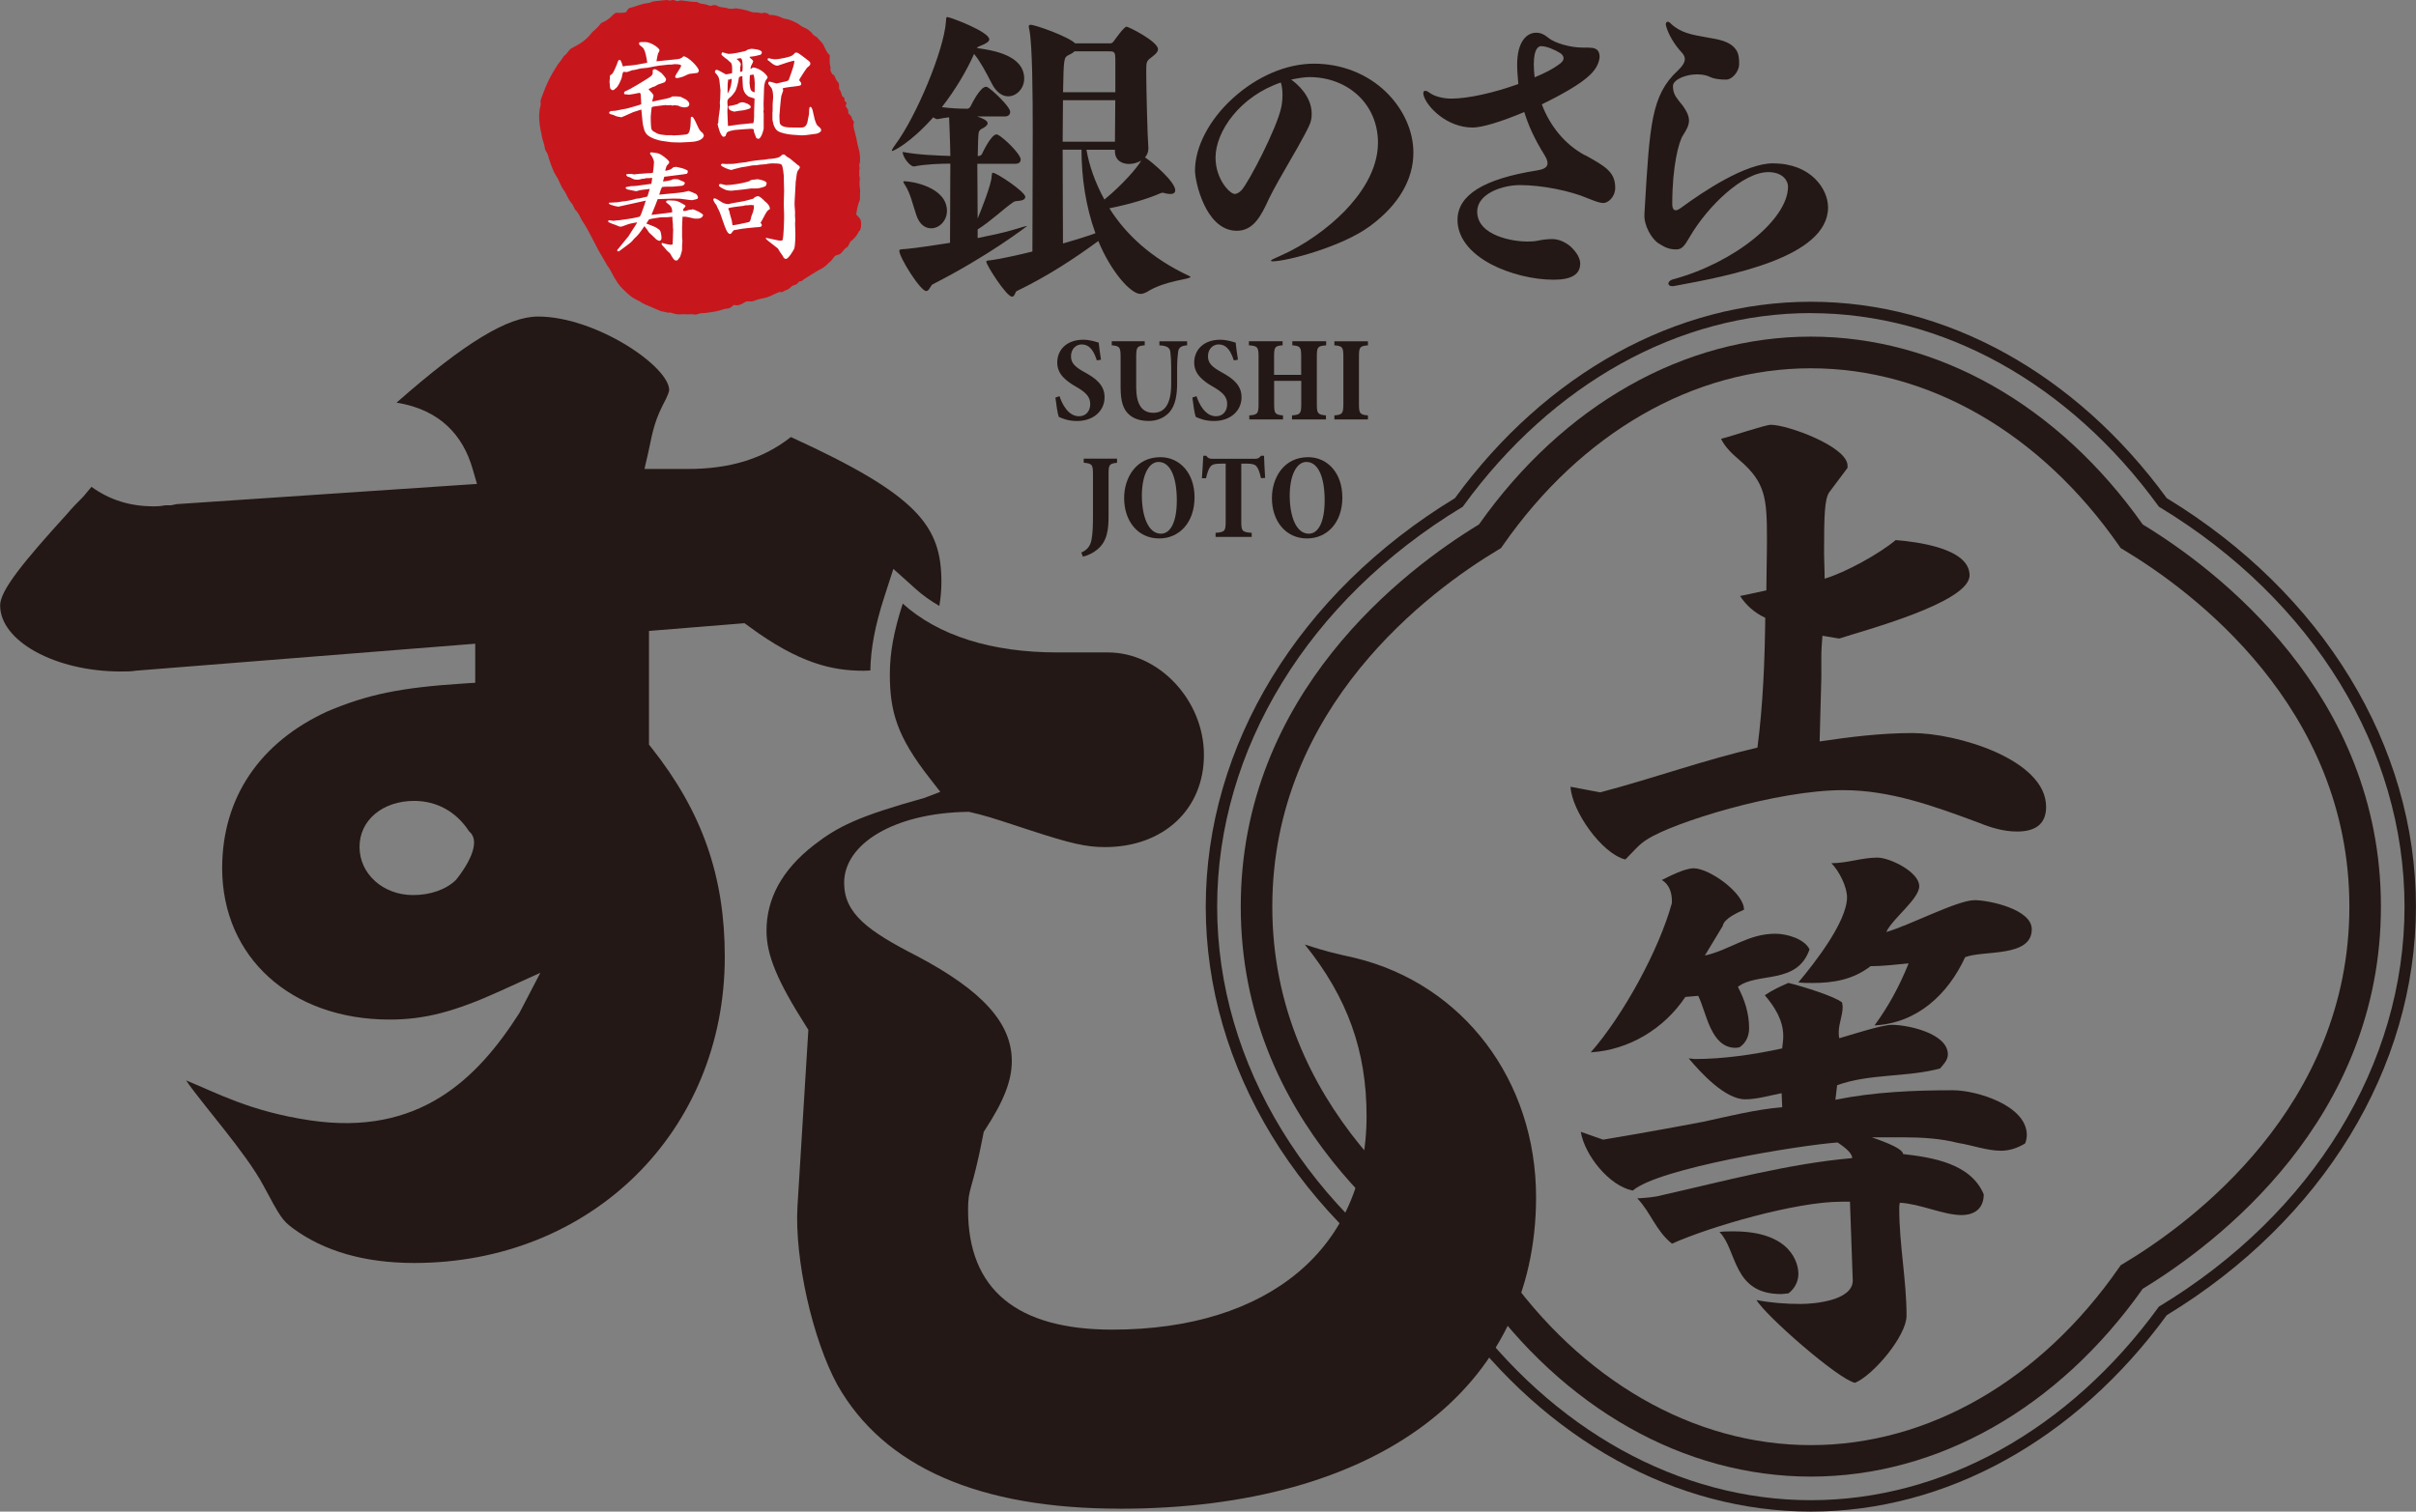 <?xml version="1.0" encoding="UTF-8"?>
<svg id="_レイヤー_1" data-name="レイヤー_1" xmlns="http://www.w3.org/2000/svg" version="1.1" viewBox="0 0 370.61 231.94">
  <rect x="0" y="0" width="370.61" height="231.94" fill="#808080" stroke="none"/>
  <!-- Generator: Adobe Illustrator 29.7.1, SVG Export Plug-In . SVG Version: 2.1.1 Build 8)  -->
  <defs>
    <style>
      .st0 {
        fill: #231815;
      }

      .st1 {
        fill: #fff;
      }

      .st2 {
        fill: #c8161d;
      }
    </style>
  </defs>
  <path class="st0" d="M114.22,95.63l.6.44c7.8,5.77,12.92,6.85,17.65,6.85.35,0,.7-.02,1.04-.04.06-3.4.72-6.88,2.11-11.19l1.42-4.4,3.44,3.09c1.08.97,2.29,1.83,3.61,2.59.2-1.13.32-2.35.32-3.66,0-8.58-3.52-13.31-23.09-22.25-4.25,3.34-9.33,4.9-15.87,4.9h-6.59l.56-2.43c.53-2.3.75-4.36,2.16-7.19,1.04-1.9,1.07-2.43,1.07-2.49,0-3.63-11.27-11.28-20.12-11.28-4.62,0-11.22,3.99-21.7,13.21,6.71,1.08,10.19,5.07,11.65,10.1l.69,2.37-46.06,3.1-.88.18h-.85c-.95.16-1.22.16-1.8.16-3.63,0-6.71-.96-9.55-2.99l-1.27,1.52-.06.06c-.81.81-1.57,1.57-2.39,2.55-6.68,7.34-10.29,11.76-10.29,14.06,0,5.49,8.47,10.14,18.49,10.14.95,0,1.64,0,2.46-.14h.08s51.85-4.12,51.85-4.12v5.99l-1.86.12c-9.54.62-14.6,1.65-20.76,4.25-10.45,4.76-16.2,13.31-16.2,24.07,0,13.68,10.57,23.24,25.69,23.24,5.35,0,9.96-1.19,17.03-4.41l6.09-2.77-3.2,6.14c-6.48,10.18-15.43,18.98-32.09,16.51-9.27-1.37-14.46-4.28-19.05-6.13,2.35,3.5,9.19,11.11,11.85,16.12,2.6,4.88,2.94,5.37,4.51,6.55,4.78,3.54,11.05,5.34,18.63,5.34,27.16,0,47.64-20.2,47.64-46.98,0-12.34-3.45-22.21-11.2-32.02l-.43-.54v-17.44l14.69-1.19ZM70,134.96c-1.51,1.51-3.94,2.38-6.64,2.38-4.6,0-8.21-3.25-8.21-7.39s3.6-7.06,8.37-7.06c3.48,0,6.47,1.65,8.43,4.66l.31.31.11.16c1.51,2.27-2.33,6.88-2.38,6.93Z"/>
  <path class="st0" d="M279.11,113.77c4.63-.69,9.44-1.29,14.25-1.29,6.78,0,20.51,4.03,20.51,11.33,0,2.83-1.89,3.78-4.46,3.78-2.06,0-4.03-.6-5.92-1.37-6.7-2.49-13.48-4.98-20.77-4.98-10.21,0-26.09,4.98-30.04,7.55-1.2.69-2.4,2.15-3.35,3.09-3.6-.86-8.24-7.47-8.41-11.16l4.55.86c8.15-2.15,15.97-4.98,24.12-6.87.86-6.61,1.12-13.3,1.2-19.91-1.63-.77-2.92-1.89-3.86-3.35l4.03-.86c0-2.57.09-5.24.09-7.98,0-6.18-.26-8.58-4.12-11.93-1.2-1.03-2.32-2.06-2.92-3.35,1.46-.34,6.78-2.15,7.64-2.15,2.57,0,11.76,3.35,11.76,6.27v.34l-2.83,3.78c-.69,1.12-.77,3.43-.77,9.36,0,1.2.09,2.49.09,3.86,3.18-.94,8.33-3.78,10.9-5.92,3.09.26,11.33,1.2,11.33,5.41s-16.4,8.5-20,9.7l-2.57-.43c-.09,1.12-.17,2.23-.17,3.26v3.18l-.26,9.79Z"/>
  <path class="st0" d="M283.77,184.39h-1.37c-6.87,0-20,3.78-25.92,6.44-2.49-1.98-3.26-4.81-5.32-6.95,1.37-.09,2.66-.17,3.86-.51,9.53-2.15,19.31-4.81,29.1-5.67,0-.94-1.63-1.97-2.23-2.4-5.92.43-27.47,3.95-31.42,7.38-3.6-.69-7.38-5.41-7.98-9.01l3.43,1.2c5.15-.86,10.39-1.8,15.37-2.75,3.95-.86,8.07-1.89,12.1-2.23l-.09-2.15c-1.8.34-3.78.94-5.58.94-3.09,0-6.78-4.03-8.67-6.27.34,0,.69.09.94.09,4.38,0,9.1-.69,13.39-1.63.09-.69.17-1.37.17-1.89,0-2.4-1.29-4.46-2.83-6.27,1.12-.77,2.4-1.37,3.61-1.89,1.8.43,6.95,1.97,8.24,3,0,.17.09.43.09.69,0,1.29-.6,2.57-.6,3.86,0,.34,0,.6.09.94,1.8-.52,6.52-2.06,8.07-2.06,2.4,0,8.58,1.29,8.58,4.55,0,.86-.69,1.55-1.2,2.15-5.06,1.37-10.9.77-15.79,2.57l-.26,2.23c5.92-1.2,12.02-1.46,18.03-1.46,3.6,0,11.33,2.32,11.33,6.87,0,.43-.09.86-.26,1.29-1.12.69-2.4,1.12-3.69,1.12-2.15,0-4.46-.86-6.61-1.2-2.66-.69-5.67-.86-8.41-.86h-4.81c.69.26,4.72,1.55,4.81,2.57,4.55.52,10.39,1.46,12.36,6.18,0,2.15-1.37,3.18-3.43,3.18-2.75,0-6.27-1.72-9.44-1.89-.09.34-.09.69-.09.94,0,5.49,1.12,10.99,1.12,16.39,0,3.09-5.06,9.1-7.9,10.3-2.57-.51-13.82-10.39-15.11-12.7,2.23.43,4.46.6,6.78.6,2.06,0,7.98-.51,7.98-3.6l-.43-12.1ZM258.53,152.97c-3.26,4.89-8.67,8.15-14.51,8.5,4.98-5.67,10.47-15.71,12.45-22.92v-.17c0-1.2-.26-2.57-1.55-3.35,1.2-.6,3.52-1.8,4.89-1.8,2.4,0,7.72,3.78,7.72,6.35-.94.43-3.09,1.37-3.26,2.49l-2.75,4.55c3.86-.86,6.61-3.35,10.82-3.35,1.72,0,4.46.77,5.24,2.4-1.89,5.49-7.98,3.43-10.99,5.75,1.03,1.97,1.72,4.03,1.72,6.35,0,1.12-.43,2.23-1.46,2.92-.17,0-.34.09-.6.09-3.86,0-4.46-5.41-5.75-7.98l-1.97.17ZM265.91,188.94c8.93,0,9.96,4.98,9.96,6.52,0,1.2-.6,2.32-1.55,3.01-.43,0-.69.09-1.12.09-7.47,0-6.7-6.78-9.44-9.53.77-.09,1.37-.09,2.15-.09ZM287.54,157.35c2.15-2.92,3.86-6.09,5.24-9.53-1.89.17-3.86.43-5.84.43-2.66,2.06-5.67,2.58-8.93,2.58-.77,0-1.37,0-2.15-.09,2.32-2.75,7.47-9.27,7.47-13.05,0-1.63-1.2-4.03-2.4-5.24,2.4,0,4.72-.86,7.04-.86,1.97,0,6.44,2.23,6.44,4.38,0,1.97-4.12,4.98-5.06,7.04,3.61-1.03,10.9-4.89,13.56-4.89,2.15,0,8.76,1.37,8.76,4.46,0,4.38-7.38,3.18-10.22,4.29-2.66,5.75-7.38,10.13-13.91,10.47Z"/>
  <g>
    <path class="st0" d="M168.26,55.31c-.39-1.16-.93-2.46-2.35-2.46-.88,0-1.62.73-1.62,1.81s.65,1.66,2.09,2.46c1.79.97,3.06,2,3.06,3.84,0,2.03-1.64,3.64-4.24,3.64-.63,0-1.19-.09-1.68-.22-.5-.15-.82-.28-1.1-.41-.19-.48-.39-1.88-.52-2.97l.63-.21c.37,1.14,1.31,3.08,2.99,3.08,1.05,0,1.72-.77,1.72-1.88s-.71-1.79-2.02-2.56c-1.68-.95-3.04-2-3.04-3.79,0-1.94,1.42-3.51,3.99-3.51.99,0,1.9.3,2.37.45.06.71.19,1.51.35,2.61l-.63.11Z"/>
    <path class="st0" d="M182.12,52.99c-.95.04-1.33.37-1.4,1.01-.07.6-.15,1.23-.15,2.72v2c0,1.85-.24,3.45-1.18,4.53-.77.86-1.92,1.34-3.14,1.34-1.12,0-2.22-.24-3.02-.95-.93-.8-1.33-2.05-1.33-4.2v-4.59c0-1.6-.13-1.75-1.36-1.87v-.62h5.06v.62c-1.18.11-1.31.26-1.31,1.87v4.52c0,2.63.84,3.97,2.63,3.97s2.74-1.42,2.74-4.44v-2.18c0-1.46-.07-2.18-.13-2.72-.09-.62-.45-.95-1.68-1.01v-.62h4.25v.62Z"/>
    <path class="st0" d="M189.27,55.31c-.39-1.16-.93-2.46-2.35-2.46-.88,0-1.62.73-1.62,1.81s.65,1.66,2.09,2.46c1.79.97,3.06,2,3.06,3.84,0,2.03-1.64,3.64-4.24,3.64-.63,0-1.19-.09-1.68-.22-.5-.15-.82-.28-1.1-.41-.19-.48-.39-1.88-.52-2.97l.63-.21c.37,1.14,1.31,3.08,2.99,3.08,1.05,0,1.72-.77,1.72-1.88s-.71-1.79-2.02-2.56c-1.68-.95-3.04-2-3.04-3.79,0-1.94,1.42-3.51,3.99-3.51.99,0,1.9.3,2.37.45.06.71.19,1.51.35,2.61l-.63.11Z"/>
    <path class="st0" d="M203.44,52.99c-1.31.11-1.44.22-1.44,1.74v7.26c0,1.49.15,1.62,1.4,1.75v.62h-5.21v-.62c1.27-.11,1.42-.26,1.42-1.74v-3.56h-4.16v3.56c0,1.49.15,1.62,1.36,1.74v.62h-5.17v-.62c1.25-.11,1.42-.24,1.42-1.74v-7.28c0-1.51-.17-1.62-1.48-1.74v-.62h5.17v.62c-1.16.11-1.31.22-1.31,1.74v2.8h4.16v-2.8c0-1.51-.15-1.62-1.36-1.74v-.62h5.19v.62Z"/>
    <path class="st0" d="M204.69,64.36v-.62c1.23-.11,1.38-.28,1.38-1.77v-7.17c0-1.55-.13-1.7-1.38-1.81v-.62h5.15v.62c-1.27.11-1.38.26-1.38,1.81v7.17c0,1.47.13,1.66,1.38,1.77v.62h-5.15Z"/>
    <path class="st0" d="M171.36,71.01c-1.19.13-1.31.26-1.31,1.81v6.36c0,2.15-.22,3.9-1.74,5.15-.65.54-1.46.91-2.2,1.08l-.24-.63c.9-.37,1.4-1.03,1.57-1.98.19-.99.22-2.22.22-3.81v-6.18c0-1.55-.13-1.68-1.42-1.81v-.62h5.11v.62Z"/>
    <path class="st0" d="M183.24,76.29c0,3.94-2.37,6.33-5.43,6.33-3.25,0-5.37-2.65-5.37-6.2,0-3.06,1.79-6.27,5.56-6.27,2.97,0,5.24,2.44,5.24,6.14ZM175.16,76.03c0,3.17.97,5.86,2.93,5.86,1.44,0,2.43-1.75,2.43-5.11,0-3.62-1.01-5.9-2.8-5.9-1.57,0-2.56,2.18-2.56,5.15Z"/>
    <path class="st0" d="M193.43,73.36c-.21-.93-.41-1.49-.69-1.81-.28-.32-.75-.41-1.49-.41h-.84v8.83c0,1.53.13,1.68,1.6,1.79v.62h-5.54v-.62c1.42-.11,1.55-.26,1.55-1.79v-8.83h-.67c-1.03,0-1.42.13-1.7.49-.26.32-.45.93-.65,1.75h-.63c.07-1.23.19-2.52.21-3.45h.45c.28.39.49.47.99.47h6.46c.45,0,.69-.11.95-.47h.47c.02.77.09,2.26.17,3.4l-.62.04Z"/>
    <path class="st0" d="M205.92,76.29c0,3.94-2.37,6.33-5.43,6.33-3.25,0-5.38-2.65-5.38-6.2,0-3.06,1.79-6.27,5.56-6.27,2.97,0,5.24,2.44,5.24,6.14ZM197.84,76.03c0,3.17.97,5.86,2.93,5.86,1.44,0,2.43-1.75,2.43-5.11,0-3.62-1.01-5.9-2.8-5.9-1.57,0-2.56,2.18-2.56,5.15Z"/>
  </g>
  <path class="st0" d="M157.6,34.65s-5.84,4.56-14.52,8.97c-.33.14-.52,1.04-1,1.04-.9,0-4.13-5.17-4.13-6.17,0-.24.24-.24.9-.28.47-.05,1.52-.1,6.88-.95,0-3.09.05-8.16.05-12.15-1.52,0-3.94.09-5.55.43h-.05c-.57,0-1.71-1.38-1.71-2.23,2.09.43,5.46.57,7.31.62,0-1.33-.19-5.93-.19-5.93-.47.05-1.04.14-1.76.28h-.05c-.19,0-.43-.14-.62-.28-3.51,3.94-6.08,5.17-6.31,5.17t-.05-.05c0-.09.14-.38.52-.9,3.28-4.41,7.45-14.48,7.78-18.84.05-.52,0-.76.24-.76.38,0,6.41,2.23,6.41,3.42,0,.33-.47.66-1.38,1-.14.05-.38.14-.52.33,2.33.33,7.26,1.04,7.26,4.7,0,1.47-1.14,2.71-2.47,2.71-.85,0-1.76-.57-2.47-1.9-1-1.95-1.8-3.46-2.75-4.6-1.09,2.47-2.8,5.41-4.94,8.16,1.47.19,2.71.24,3.61.24h.33c.1,0,.38-.14.47-.38.19-.38,1.47-2.99,2.37-2.99.05,0,.14.05.19.05.66.33,3.51,2.99,3.51,3.8,0,.33-.19.71-.85.71h-4.22c.76.24,1.61.62,1.61,1.04,0,.28-.33.57-.9.85-.28.14-.38.33-.43.43-.14.43-.14,1.85-.19,3.75h.14c.1,0,.43-.1.52-.33.05-.1,1.38-2.99,2.23-2.99.1,0,.14.05.19.05,1,.52,3.51,2.99,3.51,3.8,0,.33-.19.66-.81.66h-5.84c0,2.61.05,5.84.05,8.4.33-.76,2.14-5.27,2.14-6.45.05-.43.05-.57.19-.57.62,0,4.98,2.94,4.98,3.7,0,.38-.43.57-1.09.62-.14,0-.47,0-.76.19-1.52,1.04-3.46,2.94-5.46,4.18v1.33c2.09-.43,4.13-.85,5.84-1.38,1.04-.33,1.57-.47,1.71-.47h.05ZM140.56,32.99c-.57-1.66-.9-3.32-1.71-4.56-.19-.28-.28-.47-.28-.52,0-.1.05-.1.19-.1,1,0,6.5.85,6.5,4.56,0,1.52-1.19,2.66-2.42,2.66-.9,0-1.8-.57-2.28-2.04ZM175.87,24.31c.85.57,4.41,3.56,4.41,4.89,0,.38-.29.57-.76.57-.24,0-.43-.05-.71-.09-.14-.05-.28-.1-.47-.1-.09,0-.19,0-.28.05-1.71.76-4.51,1.66-7.88,2.33,2.47,3.94,6.36,7.64,12.25,10.39.1.05.19.1.19.14,0,.38-3.84.52-6.64,2.28-.33.19-.71.33-1.04.33-1.47,0-4.51-3.37-6.46-8.12-3.56,2.61-7.69,5.36-12.53,7.69-.24.14-.28.85-.71.85-.85,0-3.94-4.84-3.94-5.36,0-.19.24-.19.76-.24.95-.1,4.46-.85,6.31-1.33,0-4.41.05-11.91.05-18.32,0-5.79-.05-13.29-.52-15.71-.05-.19-.09-.38-.09-.52s.09-.24.28-.24c.71,0,5.79,1.8,6.83,2.85h5.36c.14,0,.33,0,.57-.33.14-.19,1.57-2.23,1.95-2.23.33,0,4.84,2.28,4.84,3.46,0,.29-.19.62-.81,1.09-.95.71-1,.76-1,2.23,0,2.56.19,10.2.33,11.82v.14c0,.52-.24,1-.52,1.33l.24.14ZM163.06,15.38c0,1.9-.05,4.08-.05,6.36h8.02c0-1.57.05-3.99.05-6.36h-8.02ZM163.01,22.98c0,5.36.05,11.01.05,14.38,1.8-.52,3.51-1.04,4.98-1.57-1.47-4.03-2.14-8.54-2.14-12.82h-2.9ZM171.08,8.88c0-.9-.24-1-.85-1h-5.41c-.19.19-.47.38-.9.57-.71.38-.76.38-.85,5.7h8.02v-5.27ZM171.03,22.98h-4.37c.43,2.47,1.33,5.03,2.75,7.64,2.8-2.28,5.08-4.94,5.65-5.98-.57.33-1.23.52-1.85.52-1.14,0-2.18-.57-2.18-1.95v-.24Z"/>
  <path class="st0" d="M212.6,14.1c-2.89-2.79-6.82-4.33-11.04-4.33s-8.76,1.94-12.47,5.33c-3.62,3.3-5.78,7.45-5.78,11.09,0,.71.35,3,1.4,5.21.87,1.83,2.44,4.01,5,4.01s3.73-2.24,4.96-4.95c.8-1.63,2-3.7,3.16-5.71.89-1.54,1.73-2.99,2.3-4.09.84-1.59,1.08-2.09,1.08-3.2,0-2.77-2.34-4.68-3.15-5.25,1.2-.26,2.26-.38,2.78-.38,2.9,0,5.56,1,7.49,2.81,1.97,1.84,3.05,4.41,3.05,7.25,0,4.34-2.79,8.11-5.12,10.51-2.64,2.71-6.25,5.24-9.65,6.75-1.4.61-1.64.75-1.64.85v.02l.02.02s.06.06.17.06c2.31,0,10.81-2.29,15.01-5.42,4.34-3.2,6.64-7.1,6.64-11.26,0-3.34-1.54-6.73-4.21-9.32ZM196.73,14.52c0,.7-.06,1.3-.18,1.91-.63,3.17-5.06,11.67-6.11,12.76-.38.38-.72.57-1.04.57-.73,0-2.94-2.25-2.94-5.58,0-4.01,3.75-9.4,10.02-11.52.16.51.25,1.15.25,1.86Z"/>
  <path class="st0" d="M243.1,23.81l-.12-.07c-2.9-1.6-5.19-4.34-6.47-7.73,3.1-1.5,5.52-2.93,6.82-4.01,1.54-1.24,1.89-2.28,2.03-3.06.06-.4-.02-.93-.31-1.23-.41-.41-.95-.41-2.13-.41h-.03c-.06,0-.11,0-.17,0-1.86,0-4.28-.7-5.26-1.54-.59-.5-1.17-.74-1.82-.74-1.4,0-2.91,1.29-2.91,4.9,0,.95.09,1.95.18,2.97-3.82,1.38-7.75,2.24-10.28,2.24-1.28,0-2.6-.35-3.31-.88-.41-.3-.69-.39-.86-.27-.15.11-.17.34-.06.72.5,1.7,3.53,4.87,7.51,4.87,1.44,0,4.39-.89,7.91-2.38.64,2.1,1.65,4.27,3.02,6.46.5.78.65,1.35.48,1.74-.17.38-.68.63-1.55.76-8.2,1.3-12.19,3.79-12.19,7.6,0,2.63,1.83,5.04,5.16,6.8,2.77,1.46,6.44,2.37,9.57,2.37,2.75,0,4.09-.81,4.09-2.48,0-1.14-1.02-2.16-1.36-2.5-.44-.44-1.61-1.26-2.92-1.26-.59,0-1.56.09-2.16.24-.65.14-1.31.14-1.78.14-1.97,0-7.58-.84-7.58-4.59,0-2.78,3.9-4.07,6.54-4.07,3.4,0,7.73.86,10.55,2.08.13.05.26.1.39.15.66.26,1.35.52,1.88.52.72,0,1.81-.93,1.81-2.34,0-2.45-1.55-3.3-4.63-5.01ZM239.85,8.92c0,.35-.29.71-.84,1.06-.82.6-2.03,1.24-3.6,1.88-.08-.65-.13-1.35-.13-1.99,0-2.52.79-2.79,1.13-2.79.81,0,2.09.54,2.93,1.07.23.15.5.41.5.76Z"/>
  <path class="st0" d="M271.98,25.06c-4.23,0-10.68,4.3-14.16,6.86-.42.31-.75.41-.97.3-.21-.11-.33-.43-.33-.88,0-5.91,1.01-9.62,1.65-10.58.54-.85.92-1.51.92-2.29,0-1.05-.94-2.28-1.49-2.91-.68-.87-.97-1.36-.97-2.4,0-.33.27-.68.76-.99,1.2-.75,3.44-1.09,4.97-.34.48.24,1.41.39,2.37.39,1.13,0,2.05-1.41,2.05-2.34,0-.74,0-1.65-.54-2.34-.67-.89-1.79-1.38-3.86-1.7l-.49-.09c-2.4-.42-4.14-.72-5.62-2.16-.19-.22-.42-.3-.57-.22-.16.09-.21.31-.13.6.35,1.31,1.25,2.84,2.4,4.08.34.36.49.69.48,1.05-.02.5-.37,1.07-1.09,1.74-4.04,3.76-4.3,8.19-5.07,21.34l-.04.71c-.09,1.7,1.08,3.76,2.18,4.46,1.08.7,1.71.92,2.72.92.82,0,1.23-.48,2.04-1.9,2.79-4.79,8.19-9.96,12.06-9.96,2.22,0,3.03,1.33,3.03,2.22,0,5.04-8.24,11.69-17.63,14.23-.54.15-.77.48-.71.73.04.17.21.32.58.32.09,0,.2,0,.32-.03,8.24-1.52,23.58-4.35,23.58-12.06,0-2.8-2.61-6.75-8.41-6.75Z"/>
  <path class="st0" d="M277.78,231.94c-20.72,0-40.61-10.98-54.6-30.14-23.94-14.56-38.22-37.98-38.22-62.68s14.28-48.12,38.22-62.68c13.99-19.16,33.88-30.14,54.6-30.14s40.61,10.98,54.6,30.14c23.94,14.56,38.22,37.98,38.22,62.68s-14.29,48.12-38.22,62.68c-14,19.16-33.89,30.14-54.6,30.14ZM277.78,48.04c-20.2,0-39.62,10.78-53.29,29.57l-.1.14-.15.09c-23.5,14.23-37.53,37.14-37.53,61.27s14.03,47.04,37.53,61.28l.15.09.1.14c13.67,18.79,33.09,29.57,53.29,29.57s39.62-10.78,53.29-29.56l.1-.14.15-.09c23.5-14.24,37.53-37.14,37.53-61.28s-14.03-47.04-37.53-61.28l-.15-.09-.1-.14c-13.67-18.79-33.09-29.56-53.29-29.56Z"/>
  <path class="st0" d="M277.78,226.57c-19.45,0-37.98-10.49-50.91-28.82-11.35-6.9-36.54-25.92-36.54-58.64s25.19-51.74,36.54-58.64c12.93-18.32,31.46-28.82,50.91-28.82s37.98,10.5,50.91,28.82c11.35,6.9,36.54,25.92,36.54,58.64s-25.19,51.74-36.54,58.64c-12.94,18.32-31.46,28.82-50.91,28.82ZM277.78,56.51c-17.99,0-35.2,9.9-47.23,27.16l-.3.43-.45.27c-10.41,6.24-34.63,24.07-34.63,54.75s24.22,48.51,34.63,54.75l.45.27.3.43c12.03,17.26,29.24,27.17,47.23,27.17s35.21-9.9,47.23-27.17l.3-.43.45-.27c10.41-6.24,34.63-24.07,34.63-54.75s-24.22-48.51-34.63-54.75l-.45-.27-.3-.43c-12.03-17.26-29.24-27.16-47.23-27.16Z"/>
  <path class="st0" d="M171.77,231.49c-21.59,0-36.16-6.38-43.31-18.98-3.83-7.02-6.59-19.33-6.13-27.4l1.67-27.09-.34-.54c-4.43-6.96-6.08-10.93-6.08-14.66,0-4.87,2.32-9.31,7.27-13.15,3.69-2.86,6.79-4.41,16.96-7.24l2.43-.93-1.63-2.09c-5.01-6.41-6.11-10.21-6.11-15.98,0-3.22.6-6.56,1.98-10.81,5.46,4.91,13.59,7.49,23.73,7.49.29,0,.58,0,.87,0h6.88c7.84,0,14.72,7.35,14.72,15.73s-6.24,14.14-15.18,14.14c-2.87,0-5.25-.54-11.57-2.61-1.06-.34-1.95-.63-2.72-.89-2.82-.92-4.1-1.34-6.35-1.86l-.21-.05h-.22c-11.27.18-18.94,4.9-18.94,10.89,0,4.71,3.62,7.38,11.24,11.27,10,5.3,14.48,10.27,14.48,16.08,0,3-1.23,6.16-4.1,10.54l-.21.33-.07.38c-1.74,9.05-2.33,8-2.33,11.6,0,12.18,7.45,18.36,22.13,18.36,24.05,0,39-12.56,39-32.77,0-9.96-2.89-18.15-9.47-26.32,3.21,1.05,4.61,1.37,7.5,2.01l.21.05c16.59,4.03,27.76,18.79,27.76,36.71,0,29.49-24.47,47.8-63.85,47.8Z"/>
  <path class="st2" d="M85.09,26.57c.15.31.3.58.35.61.04.03.23.42.42.86.21.48.43.89.55,1.04.12.13.31.44.42.68.3.64.73,1.36.85,1.43.06.03.2.28.33.56s.27.53.34.56c.14.08.48.6.71,1.11.1.23.31.59.47.8.29.4,1.03,1.76,1.9,3.47.28.55.63,1.19.8,1.45.16.25.44.73.61,1.05.17.33.38.67.46.76.08.09.27.39.41.67.77,1.48,1.23,2.17,1.92,2.81.24.23.52.49.64.61.43.41.82.68,1.45.99.36.18.66.35.67.38s.26.16.54.29c2.22.96,2.62,1.13,2.68,1.1.04-.01.26.03.49.1.23.07.49.1.57.07s.37.02.64.12c.35.13.64.17,1.03.14.3-.02.61-.03.69-.02.08,0,.21.02.3.03.08,0,.34,0,.58-.02.24-.02.51,0,.61.04.12.05.28.03.51-.07.2-.08.49-.14.73-.14.22,0,.67-.04.98-.1.31-.06.73-.12.92-.14.19-.02.65-.14,1.01-.26.36-.12.74-.21.83-.2.25.03.53-.09.83-.36.24-.22.27-.22.51-.16.3.08.91-.1,1.31-.39.2-.14.33-.19.62-.2.2,0,.41,0,.47.02.06.02.31-.05.55-.15.24-.1.78-.25,1.2-.33.66-.13.88-.2,1.68-.59.82-.39.95-.44,1.09-.38.12.05.23.03.38-.08.12-.08.37-.2.56-.26.23-.08.42-.21.58-.38.18-.2.31-.28.56-.34.25-.06.38-.14.55-.34.18-.21.27-.26.42-.25.14,0,.21-.02.24-.09.03-.06.34-.28.69-.49.36-.22.79-.49.97-.6.46-.3,1.14-.69,1.47-.85.15-.07.42-.28.6-.46.17-.18.4-.39.5-.46.1-.06.33-.32.5-.56.3-.41.35-.45.71-.54.33-.08.43-.15.63-.38.13-.16.32-.38.42-.49.1-.11.26-.24.36-.28.13-.05.23-.2.35-.5.09-.24.22-.45.3-.48.23-.09.94-.89,1.07-1.21.07-.16.16-.31.2-.33.16-.06.3-.58.28-1.06-.03-.62-.07-.74-.45-1.14l-.3-.32.06-.45c.07-.54.3-1.37.44-1.65.06-.11.09-.3.07-.43-.02-.13-.01-.46.01-.74.02-.28.02-.56,0-.63-.08-.21-.11-1.19-.05-1.45.03-.12.02-.34-.03-.47-.05-.13-.06-.32-.04-.42.03-.1.03-.23,0-.29s-.01-.22.03-.35c.04-.13.04-.33,0-.45-.05-.13-.04-.33.02-.49.15-.43.08-1.54-.14-2.29-.11-.36-.21-.81-.24-1-.06-.37-.18-.93-.45-1.93-.12-.45-.14-.69-.08-.9.07-.25.06-.31-.09-.48-.09-.11-.19-.3-.21-.43-.03-.15-.12-.31-.3-.47-.23-.21-.26-.26-.24-.47.02-.2-.01-.28-.2-.55-.22-.31-.22-.33-.12-.55.1-.21.1-.24-.07-.39-.14-.13-.18-.21-.18-.41,0-.21-.03-.27-.18-.34-.15-.07-.2-.17-.29-.52-.06-.24-.18-.5-.25-.58-.11-.11-.13-.23-.11-.46.04-.37-.05-.64-.25-.81-.08-.07-.23-.32-.32-.57-.12-.33-.21-.46-.32-.49-.22-.06-.51-.68-.43-.9.04-.1.02-.3-.04-.47-.06-.16-.09-.59-.08-.95l.02-.65-.26-.28c-.16-.17-.36-.52-.52-.89-.21-.5-.33-.69-.66-1.02-.22-.22-.42-.44-.43-.48s-.19-.17-.39-.28c-.2-.12-.39-.28-.42-.35-.1-.26-.78-.79-1.19-.93-.22-.07-.53-.25-.68-.38-.41-.38-1.65-.93-2.27-.99-.18-.02-.49-.13-.71-.25-.37-.21-1.37-.41-1.6-.33-.06.02-.15-.01-.2-.08-.15-.21-.75-.36-.94-.24-.11.07-.25.07-.44,0-.15-.05-.4-.09-.56-.08-.4.02-.65-.03-1.05-.18-.54-.21-2.07-.51-2.25-.44-.23.09-1.01.07-1.12-.02-.05-.04-.37-.1-.71-.13-.39-.04-.67-.11-.76-.2-.14-.13-.66-.21-.83-.12-.22.11-.37.1-.75-.05-.22-.09-.59-.17-.79-.18-.21,0-.49-.09-.61-.17-.13-.09-.27-.14-.32-.12-.09.04-1.34-.09-2.11-.21-.27-.04-.47-.03-.58.04-.13.08-.26.07-.53-.04-.26-.1-.43-.11-.6-.05-.14.05-.33.06-.44,0-.11-.04-.45-.05-.74,0-.3.04-.82.09-1.16.12-.4.03-.66.09-.75.16-.08.07-.35.14-.72.18-.38.04-.87.17-1.38.35-.44.16-.91.3-1.06.33-.21.03-.32.1-.48.3-.11.14-.19.29-.18.33.04.11-.89.22-1.42.15-.25-.03-.4.07-.94.61-.31.32-.92.72-1.34.88-.14.05-.28.16-.3.22-.05.14-.97,1.08-1.12,1.14-.04.02-.17.17-.3.33-.43.59-1.22,1.28-1.88,1.64-.24.13-.53.29-.63.36-.11.07-.31.18-.45.24-.14.06-.32.21-.4.33-.23.33-.63.77-.72.8-.04.02-.16.16-.26.32-.1.16-.24.37-.32.47-.37.46-.52.67-.72,1.01-.12.2-.39.66-.6,1-.41.67-1,1.95-1.33,2.87-.11.3-.26.72-.35.93-.1.24-.13.48-.09.67.04.17,0,.45-.07.68-.07.22-.12.49-.11.6.01.12,0,.28-.03.37-.09.24.05,1.9.2,2.51.08.3.15.69.17.84.01.16.12.58.24.94s.23.8.24.97c.02.22.09.4.24.61.11.16.23.42.26.57.08.42.68,2.07.98,2.7h0Z"/>
  <g>
    <path class="st1" d="M107.81,20.42c-.3-.23-.32-.25-.52-.52-.07-.1-.2-.38-.34-.68-.42-.93-.63-1.31-.8-1.31-.19,0-.19.14-.19.38,0,.08-.02.9-.05,1.08-.12.76-.16.99-.46,1.2-.18.12-1.86.21-2.15.21-.02,0-.08,0-.14-.02-.07,0-.14-.02-.16-.02-.03,0-.08,0-.14,0-.05,0-.11,0-.13,0-.04,0-.16,0-.27,0-.12,0-.23,0-.28,0-.04,0-.27-.03-.45-.05-.22-.03-.35-.05-.39-.05-.03,0-.15-.04-.23-.06-.12-.04-.19-.06-.25-.07-.04-.02-.09-.05-.26-.15l-.38-.21c-.11-.05-.23-.24-.27-.3-.06-.1-.13-.65-.13-1.89,0-.22.08-.98.14-1.44.01-.09.01-.1.35-.18.27-.05,1.76-.22,1.81-.22.02,0,.05,0,.09.02.05,0,.1.02.12.02.01,0,.09,0,.18-.01.16,0,.37-.02.42-.02,0,0,.02,0,.04.02.06.02.09.05.14.04h.1c.1-.03.23-.05.29-.05.06,0,.34.05.48.07h.06c.18.16.79.27.89.27.22,0,.81,0,.81-.53,0-.3-.45-.64-.45-.64-.06-.05-.22-.13-.47-.25-.17-.08-.34-.16-.39-.2-.01,0-.03-.01-.04-.01-.04,0-.16-.02-.27-.03-.15-.02-.25-.03-.29-.03-.03,0-.08,0-.14,0-.16,0-.43,0-.5,0-.02,0-.03,0-.04,0-.19.1-.24.13-.3.16l-.03.02c-.52.16-.65.18-1.06.26l-.24.05c-.1.01-.75.15-1.37.29-.04,0-.07.02-.1.02,0-.07.02-.15.05-.25.01-.05.03-.12.05-.2.04-.16.09-.35.1-.46,0-.21-.55-.76-.66-.86-.03-.06-.05-.11-.12-.16.08-.04.17-.08.45-.2,0,0,.03-.02.05-.03.04-.02.16-.09.2-.1h.03c.17-.04.2-.04.34-.13.42-.26.54-.3,1.28-.53l.07-.02c.17-.05.29-.39.29-.51,0-.12-.62-.87-.69-.91-.14-.12-.83-.62-1.06-.62-.07,0-.15.04-.28.13-.02.01-.03.04-.03.06.03.6.04.71-.67,1.17-.57.38-2.93,1.84-3.57,2.04-.02,0-.03.02-.04.03-.07.11-.12.17-.12.25,0,.19.16.19.41.19.02,0,.09.01.15.02.1.02.17.03.21.03.16,0,1.37-.23,1.6-.29.14.05.16.1.19.24.03.24.08,1.3.08,1.48,0,0,0,.03,0,.04-.04.02-.17.06-.29.1-.12.04-.25.08-.29.09-.12.05-.55.17-.89.26-.25.07-.45.12-.52.15-.09.04-.5.11-.75.15-.12.02-.23.04-.27.05-.7.16-1.02.22-1.42.22,0,0-.48,0-.48.26,0,.06.02.12.05.15.05.07.2.11.46.17.02,0,.04,0,.04,0h0l.27.12c.3.13.37.16.47.16l.09.04s.02,0,.03,0c.19,0,.23.01.4.08.01,0,.02,0,.04,0,.09-.01.66-.27,1.55-.67.14-.06.24-.11.27-.12.08-.04.62-.21,1.03-.33l.23-.07c.02.19.06.54.09.91.05.58.12,1.24.16,1.46.02.07.07.26.12.45.05.18.1.35.11.42,0,0,0,.02.01.03.02.03.08.13.13.22.06.1.11.2.14.24.62.72,2.08,1.04,2.4,1.08l1.41.2c.08.02,1.36.04,1.42.04h0l1.45-.07c.85-.03,1.91-.22,2.15-.92,0-.01,0-.03,0-.04l-.02-.06c-.03-.12-.06-.25-.17-.34Z"/>
    <path class="st1" d="M93.55,13.02s0,.53.11.63c0,0,.21.19.32.19.18,0,.3-.13.39-.22l.03-.03c.36-.17.94-1.36,1.02-1.88v-.03q.11-.66.25-.66s.13,0,.21.02c.09,0,.19.02.25.02.08,0,.26-.07.53-.17.15-.06.32-.12.37-.13,0,0,.01,0,.02,0,.02,0,.07,0,.11-.01.08,0,.12,0,.15-.02.19-.02.52-.12.71-.17.11-.05.54-.09.89-.12.26-.02.48-.04.57-.07l.27-.05c.46-.09,1.1-.22,1.4-.25h0l1.43-.16s.22,0,.3,0c.04,0,.07,0,.09,0,.05,0,.17-.02.33-.04.08-.01.18-.03.2-.03.89,0,.99.17.99.24,0,.03-.03.19-.4.75-.43.66-.47.71-.52,1,0,.03,0,.06.03.07.12.08.16.08.26.08.19,0,.71-.15.89-.21.07-.02.21-.09.38-.17.23-.11.51-.24.61-.26.08-.02.37-.05.62-.08.27-.03.53-.05.63-.08.01,0,.02,0,.03-.02.15-.13.18-.22.18-.33,0-.45-1.57-2.12-2.34-2.19-.02,0-.05,0-.06.03-.28.36-.8.4-.97.42-.01,0-.16.02-.98.1-.75.08-1.85.19-2.15.22.05-.41.21-1.11.23-1.15,0-.02.05-.1.08-.17.1-.18.16-.3.16-.36,0-.19-.37-.5-.53-.62-.64-.44-1.21-.66-1.7-.66-.79,0-.91,0-.91.24,0,.17.06.21.5.56l.06.05c.41.33.66,1.96.69,2.33-.06.01-.14.03-.25.05-.39.07-1.04.19-1.47.27-.48.09-1.06.12-1.47.14-.2.05-.44.1-.49.1-.01,0-.04,0-.06-.02,0-.03-.02-.07-.04-.12-.17-.56-.29-.86-.45-.86-.11,0-.21.1-.24.2-.03.05-.07.17-.13.34-.02.07-.05.15-.06.18-.51,1.2-.62,1.43-1.01,1.64-.02.01-.04.03-.04.06l-.02.43s0,.08-.02.17c-.02.18-.03.33-.03.38,0,.04,0,.11.03.23.01.08.02.18.02.21Z"/>
    <path class="st1" d="M112.08,16.95c.06.03.49.18.54.18s.17-.02.36-.06c.13-.03.28-.06.34-.06.04,0,.2-.03.36-.04.31-.04.42-.05.45-.06.87-.22,1.03-.26,1.03-.53,0-.3-.89-.69-1.3-.69-.16,0-.54.1-.71.28-.74.22-1.25.3-1.34.3h0s-.04,0-.06.01c-.02.02-.03.04-.03.07.03.24.11.52.36.6Z"/>
    <path class="st1" d="M125.4,19.28c-.14-.12-.41-.85-.42-.95l-.02-.08c-.32-1.45-.35-1.6-.55-1.82-.01-.02-.03-.02-.05-.02h-.1s-.06.02-.07.05c-.07.23-.07.31-.09,1v.06s-.03.16-.06.29c-.04.18-.08.36-.09.43-.08.57-.2,1.35-1.06,1.34l-1.64-.02c-.42,0-1.4-.06-1.61-.61-.05-.12-.08-.83-.08-1.2,0-.22.24-2.88.29-3.02.22-.6.24-.67.28-.81l-.07-.02.07.02s0-.02,0-.03l-.02-.15s0-.02-.01-.03h0c-.03-.05-.06-.1-.06-.13.08-.07.57-.18,1.71-.3l.15-.02c.85-.1,1.01-.12,1.01-.43,0-.14-.23-.42-.33-.53.05-.16.29-.53.46-.78.06-.09.11-.18.15-.24.1-.15.19-.28.26-.39.28-.42.34-.51.53-.65.27-.21.32-.31.32-.47,0-.19-.04-.24-.25-.43-.19-.15-.67-.52-.94-.72l-.16-.12c-.49-.36-.58-.43-.82-.43-.14,0-.21.04-.29.18-.03.02-.07.06-.12.1-.08.07-.21.18-.26.2-.26.18-1.93.55-2.59.55-.11,0-.26-.03-.48-.07l-.12-.02s-.09-.02-.15-.03c-.09-.02-.15-.04-.18-.04-.05,0-.1.03-.14.05-.03,0-.05.04-.05.07,0,.11,0,.15.06.2.02.02.04.03.08.05.02,0,.03.02.04.02l.09.07c.46.39.78.68,1.26.68.02,0,.02,0,.28-.09.53-.18,1.87-.65,2.3-.68-.02.54-.21,1.15-.87,2.95-.04.12-.32.22-.81.31h-.03s-.14.04-.28.07c-.26.06-.62.14-.73.17-.18-.05-1.01-.27-1.06-.28-.02,0-.03,0-.05,0l-.09.03s-.03.02-.03.03c-.04.06-.06.14-.06.21,0,.08.09.2.31.47.08.1.19.24.21.28.11.26.23.61.23,1.39,0,.07-.02.3-.04.52-.02.25-.04.49-.04.58,0,.07,0,.25,0,.45,0,.2,0,.41,0,.49,0,.02,0,.06-.01.12-.01.1-.02.16-.02.18-.01.09,0,.42,0,.78,0,.09,0,.17,0,.21,0,.16.15,1.36.8,1.82.5.35,1.7.54,2.21.58l1.49.1s.17,0,.3-.02c.14,0,.28-.02.34-.02.05,0,1.43-.18,1.6-.21.26-.04.73-.27.73-.52s-.06-.3-.54-.72Z"/>
    <path class="st1" d="M109.74,11.18c.45.53.49.58.61,1.12.02.08.17,1.5.17,1.57-.02.18-.04,1.01-.04,1.2,0,.05-.02.2-.03.33-.02.15-.03.29-.03.35,0,0,0,.09.01.19,0,.13.02.29.02.31,0,.33-.07.78-.13,1.21-.05.33-.1.65-.11.91v.02c-.02.43-.02.47-.12.6-.01.02-.02.04-.01.06.04.2.42,1.94.93,1.94.07,0,.14-.04.2-.08.02-.01.04-.02.06-.03.01,0,.02-.02.03-.03.02-.04.05-.11.09-.24.03-.09.07-.19.08-.21.11-.14.21-.27,1.2-.45.17-.03,2.33-.19,2.48-.19.23,0,.34.03.45.07.01.08.02.14.03.2.02.14.04.23.06.31,0,.02,0,.04.16.42.06.15.14.35.15.37,0,.02,0,.03.01.04.07.09.23.11.39.13,0,0,0,0,0,0,.01,0,.03,0,.04-.01.48-.34.71-1.52.71-1.58v-2.31s0-.09-.02-.16c0-.08-.02-.16-.02-.19,0-.02,0-.06.02-.1,0-.05.02-.1.02-.13l-.02-.87.07-2.27c.01-.31.04-.9.25-1.32,0-.02.06-.08.09-.13.16-.2.22-.3.22-.37,0-.16-.87-1.33-2.22-1.51-.01,0-.03,0-.05.01-.06.04-.11.07-.15.1-.09.06-.15.1-.21.13,0-.12,0-.25.07-.44l.04-.09c.13-.25.28-.54.3-.65,0-.02,0-.04-.01-.06l-.17-.22s-.01-.01-.02-.02c-.17-.12-.2-.15-.28-.25l-.11-.12c.07-.02.14-.04.23-.05.04,0,.16-.02.27-.03.13-.01.25-.03.29-.04.07,0,.27-.06.48-.11.19-.05.38-.1.45-.11.02,0,.04-.01.05-.03.1-.14.15-.22.15-.33,0-.45-1.37-.55-1.6-.55h-.04c-.11.02-.31.06-.44.09,0,0-.02,0-.03.01-.07.06-.37.23-.44.24-.84.21-1.9.44-2.56.44-.06,0-.31-.07-.5-.13-.19-.06-.36-.1-.43-.11-.04,0-.06.01-.07.04-.05.11-.09.19-.09.27,0,.14.66.65.83.73.06.06.19.18.33.3.14.13.29.25.33.3.01.02.04.11.06.16.03.08.04.14.06.17,0,.03,0,.08.01.14,0,.09.03.25.02.3,0,.04,0,.16,0,.28,0,.12,0,.24,0,.28,0,.2-.02.22-.09.26h-.05c-.17.05-.68.15-.83.15-.03,0-.19-.1-.34-.19-.49-.28-.91-.51-1.07-.51-.17,0-.26.13-.26.38,0,.02,0,.03.02.05l.03.03ZM111.66,12.23c.12,0,.31-.03.43-.09.08-.06.09-.07.15-.06.03.59-.18,1.66-.63,2.26v-.31s0-.22,0-.41c0-.27.01-.59.01-.7,0-.04.01-.17.03-.28.01-.13.03-.25.03-.3,0-.03,0-.07-.01-.1ZM115.74,14.16h0c-.16,0-.43-.16-.55-.34-.12-.18-.21-.93-.21-1.09,0-.08,0-.3.02-.51,0-.22.02-.43.02-.52,0-.2.02-.2.19-.2.01,0,.03,0,.11-.02.05-.01.13-.03.15-.03.02,0,.09.01.14.02.1.26.17,1.08.17,1.26l-.02,1.43ZM111.6,16.04c0-.12-.02-.24-.02-.28,0-.49.04-.52.56-.95.16-.13.39-.44.53-.64.05-.06.09-.12.11-.15.22-.35.5-1.45.57-2.13.11-.12.31-.2.44-.2.01,0,.04,0,.06,0h.02s.08,1.51.08,1.51c.04.72.34,1.27.91,1.63.06.03.2.08.43.14.17.05.37.11.46.15l-.07,2.03v.65c0,.23-.02.86-.12,1.07-.01.04-.01.04-.24.05h-.15c-.11,0-.42.04-.75.08-.34.04-.7.08-.83.08-.12,0-.42.05-.77.1-.45.07-.95.14-1.15.15h0c-.05-.82-.05-.9-.05-1.12,0-.07,0-.3-.02-.53,0-.26-.02-.53-.02-.63,0-.05,0-.2.02-.34,0-.15.02-.29.02-.34s0-.2-.02-.34ZM113.92,10.37c-.01.28-.01.39-.04.55l-.05.03c-.11.07-.13.08-.19.08-.04,0-.1,0-.1-.24,0-.13,0-.34.01-.46.02-.05.09-.37.09-.43,0-.35-.44-.7-.66-.86.19-.06.55-.11.6-.11.13,0,.34.16.34,1.26v.17Z"/>
    <path class="st1" d="M106.28,32.11s-.04,0-.05,0l-.12.06c-.28-.02-.58.08-.82.16l-.09.03s-.07.01-.39.01v-.22c0-.09,0-.09.18-.29.14-.14.16-.17.16-.22,0-.06-.02-.12-.06-.15-.03-.03-.09-.06-.22-.13-.06-.03-.11-.06-.14-.08-.67-.38-.92-.52-1.69-.52-.05,0-.19,0-.31-.01-.1,0-.18,0-.21,0-.23,0-.35.1-.35.21,0,.09.11.18.37.37.06.04.11.08.13.1.37.37.42.53.45,1.14-.04,0-.09.01-.14.02-.04,0-.07.01-.11.02-.26.05-1.21.16-1.97.25-.4.04-.75.09-.97.11l.59-1.46c.05-.13.29-.74.37-.96.09,0,.25,0,.42-.01.23,0,.47-.02.56-.02l1.42-.05,1.04.02,1.44.19c.2.03.32.02.39.02.01,0,.03,0,.03,0,.12,0,.65-.14.69-.16.09-.02.19-.11.19-.26,0-.11-.15-.45-.33-.53-.5-.23-.56-.26-1.04-.43l-.05-.02s-.03,0-.05,0c-.3.1-1.01.24-1.4.27-.33.02-1.26.12-2.08.2-.37.04-.72.07-1,.1.16-.57.32-.99.43-1.17.44-.06.5-.06.96-.06.03,0,.08,0,.14,0,.25,0,.48.01.55,0l1.46-.14c.15-.02.39-.22.39-.41,0-.07-.05-.12-.09-.15l-.03-.03c-.05-.03-.23-.1-.46-.2-.11-.04-.22-.09-.24-.1-.27-.13-.33-.13-.73-.13-.24,0-.25,0-.57.16-.15.06-.83.17-1.22.21.02-.12.06-.34.19-.73.28-.04.98-.13,1.65-.21.83-.1,1.62-.2,1.73-.23.27-.07.22-.38.21-.49,0-.02-.02-.04-.04-.05l-.09-.04c-.23-.11-.52-.24-.65-.27-.05-.01-.15-.04-.28-.07-.43-.11-.64-.16-.69-.16-.03,0-.09,0-.19.02-.08.01-.19.03-.22.03-.02,0-.03,0-.04.02l-.38.3-.08.03c-.35.12-.42.14-.78.21.02-.18.03-.26.12-.49l.1-.28c.07-.07.4-.44.4-.52,0-.07-.05-.27-.54-.66l-.13-.1c-.54-.41-.64-.49-1.12-.65h0c-.17-.05-.97-.14-.98-.14-.11,0-.19.08-.19.19,0,.03,0,.04.2.3l.1.14c.07.09.31.64.31.86,0,.31-.09,1.24-.16,1.64-.26.07-.3.07-.64.07,0,0-.07,0-.17.01-.37.03-1.35.11-1.56.11,0,0-.06,0-.12.02-.13.02-.37.05-.42.05-.02,0-.09-.02-.14-.03-.08-.02-.14-.04-.17-.04-.01,0-.12,0-.24,0-.12,0-.23,0-.24,0,0,0-.29.01-.37.06-.03.02-.04.05-.03.09.04.09.08.18.2.25.01,0,.05.02.09.03.13.05.26.09.31.1.56.32.65.35,1.26.35.05,0,.15-.03.32-.07.12-.03.29-.08.33-.08,0,0,.03,0,.05,0,.04,0,.1.01.12.01.03,0,.32-.08.39-.1.03,0,.1,0,.17,0,.08,0,.16,0,.18,0,.07,0,.26,0,.56-.05-.01.26-.07.68-.13.92-.14.01-.44.06-.7.1-.17.03-.34.06-.41.06h-.09c-.65.11-1.27.2-1.98.2-.04,0-.1.02-.18.05-.02,0-.04.02-.05.02h-.08c-.36.05-.45.06-.45.21,0,.12.3.23.34.24h0s.21.05.85.17c.2.04.38.07.4.08.01,0,.03,0,.04,0,.57-.16.77-.19.83-.19.02,0,.08,0,.23-.03.14-.02.33-.05.38-.05,0,0,.01,0,.02,0,.04-.01.42-.05.61-.07-.09.28-.16.48-.36,1.16-.11.02-.36.08-.63.15-.28.07-.62.15-.65.15-.06,0-.16.01-.24.02-.06,0-.12.01-.15.01,0,0-.02,0-.03,0-.45.18-1.71.42-2.11.42-.04,0-.21.03-.47.08-.13.03-.25.05-.28.05-.19,0-1.07.05-1.29.07-.04,0-.07.03-.07.07v.03s.01.04.03.06c.12.09.25.18.37.2h.04c.15.03.16.04.22.08,0,0,.01,0,.02,0,.09.03.67.17.79.17.02,0,.02,0,.8-.18,1.02-.23,2.84-.64,3.4-.75-.06.2-.19.6-.22.69l-.15.42c-.3.87-.36,1.02-.55,1.35-1.03.24-1.18.27-1.63.33l-1.58.23h-.15s-.17.02-.37.04c-.14.02-.31.04-.35.04-.03,0-.15-.02-.26-.04-.14-.02-.27-.05-.33-.05-.08,0-.12.03-.14.06-.04.04-.05.1-.03.18,0,.02.02.04.04.05.12.06.75.35.89.36.11.03.24.09.38.15.21.1.42.19.61.19.13,0,.53-.15.93-.3.09-.04.16-.06.19-.07.19-.08.89-.22,1.39-.3-.11.23-.13.28-.23.43-.38.57-.98,1.51-1.08,1.7-.04.06-.2.25-.35.42-.17.19-.32.38-.37.45-.06.09-.32.4-.52.65-.12.14-.22.27-.27.33,0,.01-.04.05-.07.08-.11.11-.16.16-.16.22,0,0,0,.02,0,.02l.03.1s.03.04.06.05c.13.02.18.01.31-.1.07-.05.2-.15.35-.26.67-.49,1.33-.98,1.44-1.12.08-.06.36-.39.4-.45.65-.59.84-.86,1.59-1.94.03.05.06.1.1.15.29.35.32.4.52.72.01.03.05.12.93.91l.02.02c.27.29.31.32.69.46.02,0,.04,0,.05,0,.15-.06.3-.13.3-.42,0-.33-.07-.95-.27-1.22-.04-.05-.16-.13-.34-.25-.07-.05-.14-.09-.17-.12-.13-.1-.72-.33-1.27-.54l-.28-.1c.05-.07.11-.16.17-.26.1-.15.2-.31.26-.39.12-.02.21-.03.35-.08.03,0,.07-.01.12-.02.17-.03.51-.1,1.26-.2.16-.02.83-.02,1.04-.02.05,0,.17-.01.31-.03.17-.02.38-.04.49-.04.01.21.01.26.01.43,0,.13.05.64.07.75,0,.02,0,.09,0,.17,0,.09,0,.19,0,.22,0,.02,0,.11.02.2,0,.08.02.16.02.18,0,.08,0,.32-.02.57,0,.28-.02.57-.02.68,0,.07,0,.25-.02.44,0,.21-.02.42-.02.5,0,.02,0,.05-.02.1-.1.04-.14.05-.23.05-.12,0-.18,0-.7-.1-.04,0-.15-.04-.27-.07-.15-.04-.31-.09-.37-.1-.02,0-.05,0-.06.02l-.03.03s-.02.04-.02.06c.02.14.08.22.19.33.2.2.39.42.63.72.02.02.09.08.17.15.13.11.3.27.35.33.03.03.14.24.23.42l.06.09c.28.43.36.54.64.54.08,0,.14-.03.17-.04.01,0,.02-.01.03-.02l.07-.1c.09-.13.25-.35.3-.4,0,0,.01-.02.02-.03.02-.06.06-.21.11-.36.05-.18.11-.36.13-.43.05-.18.05-.25.05-.89,0-.04.01-.17.02-.3.01-.16.03-.31.03-.37l-.05-.66v-1.57c0-.07.02-.4.03-.74.02-.32.03-.66.04-.81h.31c.16-.03.98.16,1.52.29.04,0,.17,0,.3,0,.11,0,.22,0,.25,0,.28,0,.71-.15.77-.56,0-.02,0-.05-.02-.06-.41-.35-.95-.62-1.58-.82Z"/>
    <path class="st1" d="M110.73,28.84s.06.03.08.05l.07.04c.52.26.66.33,1.41.33.07,0,.24-.02.32-.04l1.46-.15c.08,0,1.04-.14,1.11-.15.07-.01.41,0,.61,0,.08,0,.15,0,.18,0,.57,0,1.34-.27,1.45-.36.11-.09.18-.32.18-.45,0-.41-1.38-.62-1.46-.62-.02,0-.06,0-.14.03-.04.01-.09.02-.11.02-.65.05-.74.07-.95.26-.1.06-1.31.38-2.41.51-.41.05-.73.09-1.19.09-.05,0-.21-.04-.36-.08-.22-.06-.37-.09-.44-.09-.13,0-.26.06-.26.19,0,.17.25.32.44.43Z"/>
    <path class="st1" d="M122.43,25.37l-.04-.04c-.11-.09-.47-.39-.78-.65-.18-.15-.35-.29-.42-.35-.03-.02-.09-.06-.2-.12-.11-.07-.29-.16-.32-.2l-.02-.02c-.26-.25-.31-.29-.44-.29-.06,0-.18,0-.23.06-.03.02-.1.08-.17.14-.07.06-.14.12-.17.14-.32.24-1.36.35-1.72.35-.08,0-.32.04-.59.1-.06.01-.11.02-.13.02-.24,0-2,.16-2.79.38-.07.02-.31.04-.53.06-.22.02-.44.04-.52.06-.85.15-.92.15-2.09.15-.03,0-.11,0-.2-.02-.1,0-.21-.02-.26-.02s-.08.02-.12.05l-.05.03s-.03.03-.03.04l-.02.07s0,.03,0,.04c.07.21,1.26.72,1.59.72.09,0,.21-.04.31-.08.03,0,.05-.02.08-.03.18-.06.89-.23,1.16-.29.05-.02.24-.04.4-.06.18-.02.35-.04.41-.06.77-.17.88-.19,1.46-.19.05,0,.2-.02.38-.06.08-.01.15-.03.17-.03.06,0,.14-.01.24-.02.24-.02.54-.05.66-.05.02,0,.06,0,.15-.03.05-.01.1-.02.13-.03.14-.03.6-.07.74-.07,1.33,0,1.38.1,1.51.35.11.26.25,1.41.25,1.54,0,.17.01.63.02,1.12.01.5.03,1.03.03,1.22,0,.04,0,.35-.02.73-.02.55-.03,1.17-.03,1.27l.05,1.59c.02.63-.05,3.36-.24,3.97-.11.03-.25.07-.32.07-.21,0-.93-.16-1.46-.28-.6-.13-.7-.15-.74-.15-.02,0-.04.02-.05.04-.01.02-.01.04,0,.06.07.15.57.53,1.26,1.06.29.22.53.4.6.47.03.03.12.19.17.29.06.1.11.19.14.23.03.05.07.1.12.17.15.2.42.58.43.69,0,.02.01.04.03.05.15.12.22.17.33.17.41,0,1.16-1.33,1.26-1.53.19-.37.2-2.1.2-2.12,0-.13-.01-.48-.02-.86-.01-.38-.03-.76-.03-.9,0-.05.01-.2.02-.33,0-.1.01-.2.01-.22,0-.07-.01-.23-.02-.38,0-.12-.01-.23-.02-.29,0-.05,0-.3.01-.45,0-.09,0-.16,0-.2,0-.05-.01-.21-.03-.39-.02-.21-.04-.45-.04-.53v-.55c0-.05,0-.2.02-.35,0-.15.02-.3.02-.35,0-.12.02-.46.03-.56l.09-1.56h0v-.17s.02-.17.04-.29c.03-.18.05-.31.05-.36,0-.1.11-.93.21-1.09.01-.02.05-.07.09-.12.18-.24.26-.36.26-.44,0-.15-.15-.27-.26-.36Z"/>
    <path class="st1" d="M118.07,32.1s.04-.04.04-.07c-.06-.42-.19-.57-.52-.93-.01-.01-.05-.04-.1-.08-.05-.04-.15-.11-.17-.14-.33-.35-.78-.78-1.06-.78-.08,0-.18.02-.44.14,0,0-.01,0-.02.01-.12.11-.2.2-.26.24-.15.05-.61.16-.97.26-.15.04-.29.08-.39.1-.19.03-1.85.32-2.06.37-.03,0-.08.02-.17.05-.06.02-.15.05-.18.05-.6,0-.95-.21-1.45-.55-.1-.07-.54-.34-.74-.34-.02,0-.03,0-.04.02l-.09.07s-.03.03-.03.06c0,.14.08.33.25.6,0,0,0,.01.01.02.23.25.24.26.32.53,0,0,0,.02.01.02.04.05.07.11.21.42l.16.33c.08.17.28.76.46,1.28.14.42.28.81.34.96l.03.07c.21.53.43,1.09.81,1.09.09,0,.17-.11.35-.35.07-.09.15-.2.18-.22h0c.09-.03.69-.13.99-.18.14-.02.25-.04.3-.05.2-.04,1.4-.16,1.86-.2l.17-.02c.72-.03.99-.05.99-.33,0-.11-.06-.22-.2-.37.14-.2.3-.5.41-.71.57-1.08.62-1.16,1-1.37ZM115.65,31.56c.01.37-.03.58-.15,1.02l-.05.11c-.09.21-.17.41-.18.46-.09.44-.15.72-.32.9-.05.03-.38.1-.58.14-.16.03-.31.06-.37.08-.36.1-1.43.29-1.54.29-.04,0-.06,0-.09-.02l-.02-.11c-.04-.19-.06-.25-.07-.47-.01-.1-.1-.39-.19-.69-.07-.22-.14-.45-.15-.53v-.06c-.07-.3-.08-.36-.22-.64v-.06s.05-.03.07-.05c.27-.11,1.48-.25,1.89-.3.08,0,.13-.02.16-.02h.07c.4-.1.46-.12.88-.12.03,0,.12,0,.2-.02.08,0,.16-.02.19-.02.08,0,.17.02.22.03,0,0,.02,0,.03,0,.14-.01.16,0,.23.06Z"/>
  </g>
</svg>